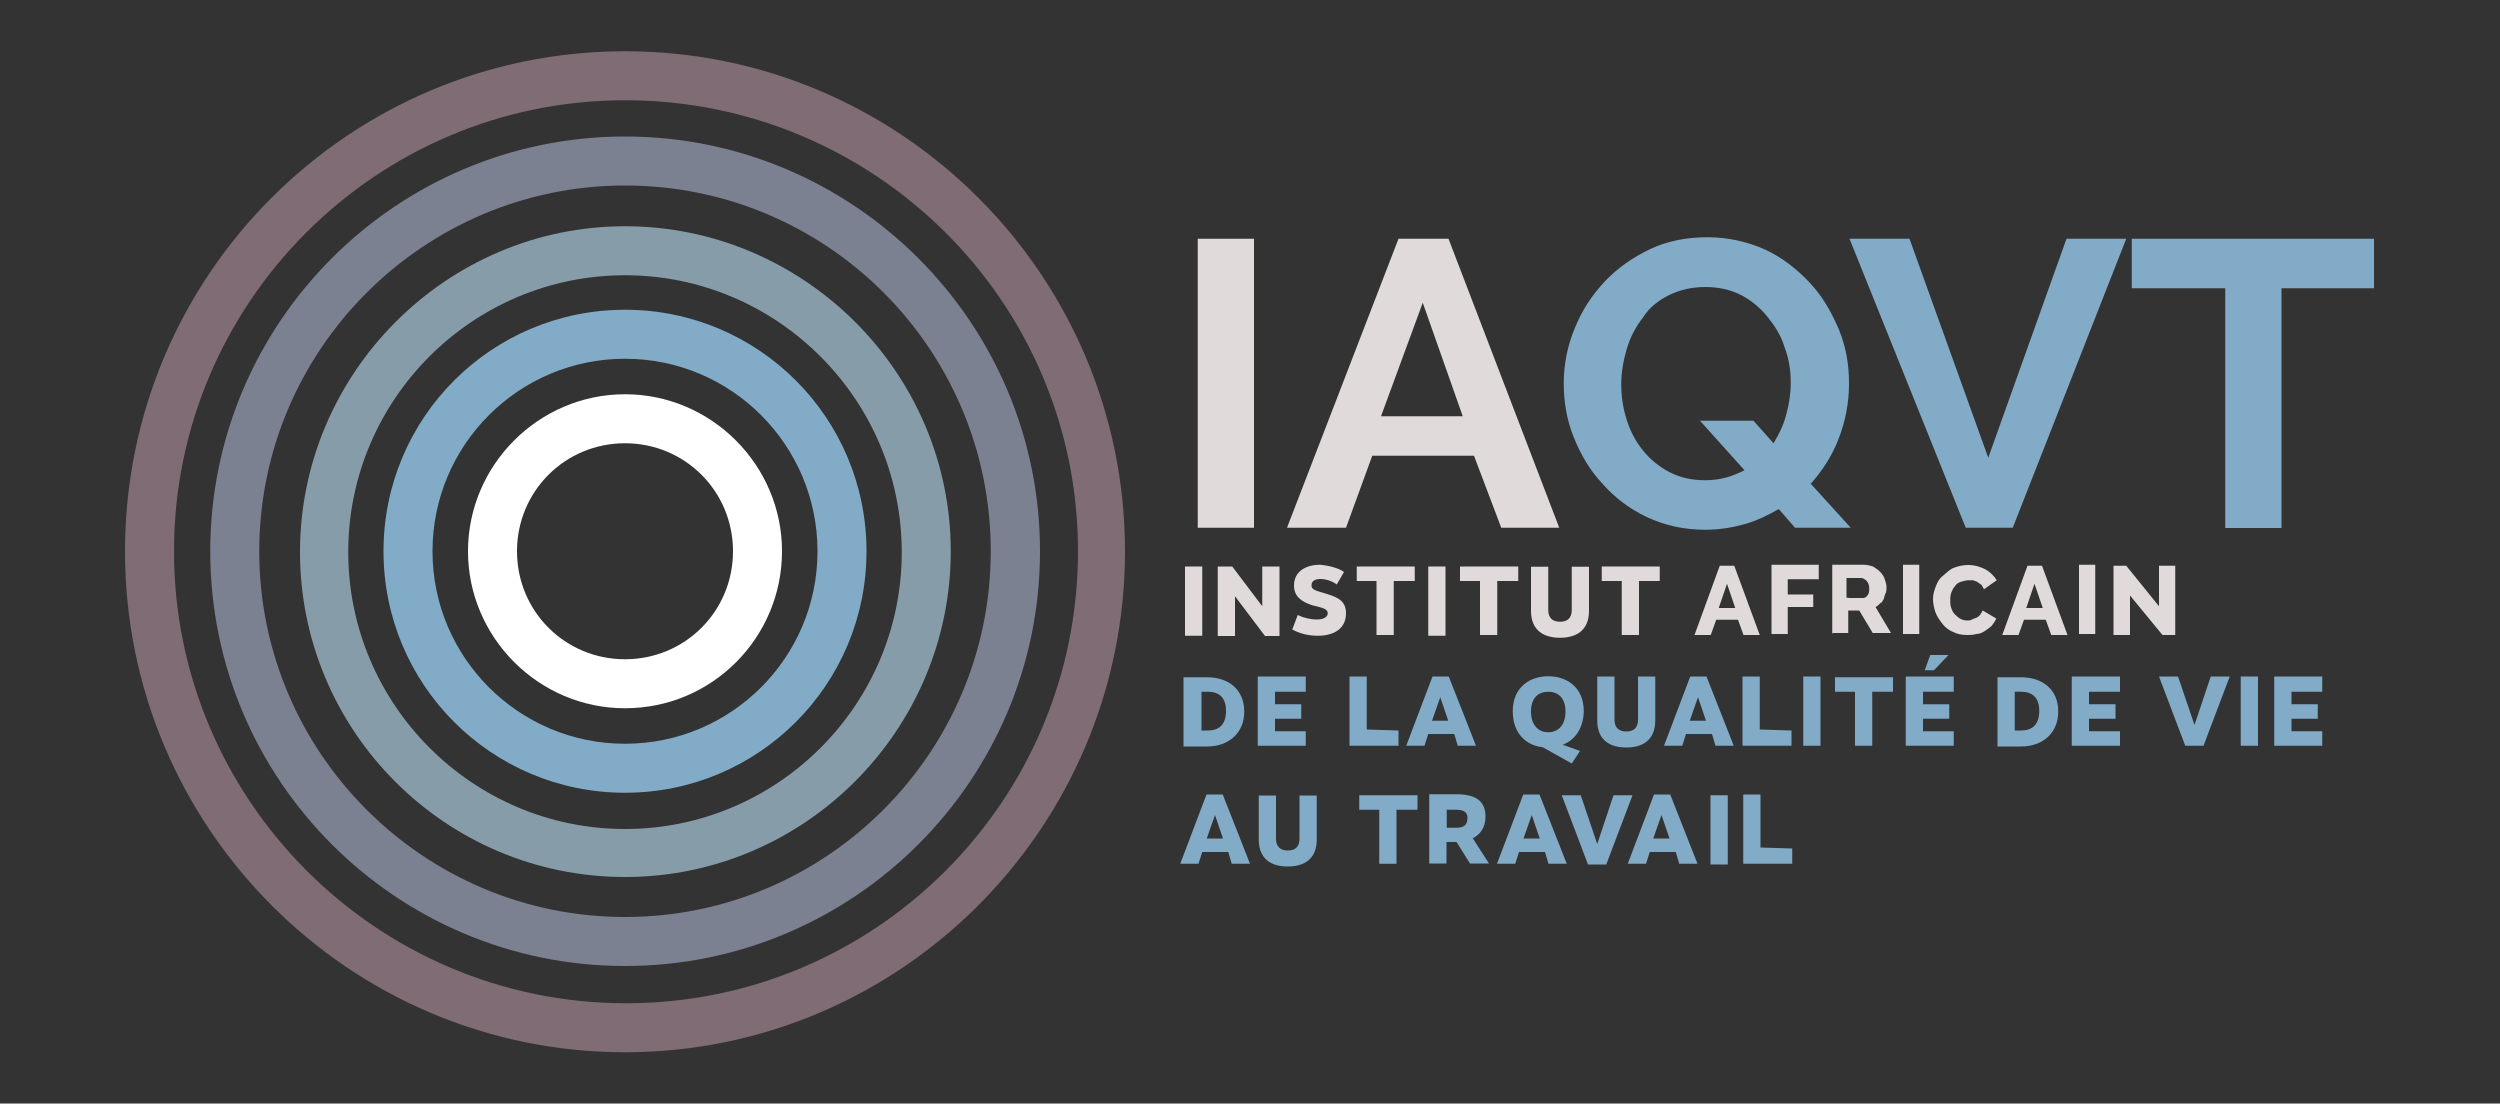 <?xml version="1.0" encoding="utf-8"?>
<!-- Generator: Adobe Illustrator 28.2.0, SVG Export Plug-In . SVG Version: 6.00 Build 0)  -->
<svg version="1.1" id="Calque_1" xmlns="http://www.w3.org/2000/svg" xmlns:xlink="http://www.w3.org/1999/xlink" x="0px" y="0px"
	 viewBox="0 0 1000 441.4" style="enable-background:new 0 0 1000 441.4;" xml:space="preserve">
<rect x="0" y="0" width="1000" height="441.4" fill="#333333" stroke="none"/>
<style type="text/css">
	.st0{fill:#E1DADA;}
	.st1{fill:#82ABC7;}
	.st2{fill:#FFFFFF;}
	.st3{fill:#81ABC7;}
	.st4{fill:#869DA9;}
	.st5{fill:#7B8190;}
	.st6{fill:#7F6C74;}
</style>
<g>
	<rect x="474" y="226.6" class="st0" width="6.9" height="27.7"/>
	<polygon class="st0" points="511.8,254.4 506,254.4 494,238.5 494,254.4 487.1,254.4 487.1,226.6 492.9,226.6 504.9,242.5 
		504.9,226.6 511.8,226.6 	"/>
	<g>
		<path class="st0" d="M537.6,228.8l-2.9,5c-1.8-1.4-4.4-2.2-6.5-2.2s-3.6,0.7-3.6,2.5c0,2.2,2.5,2.2,6.5,3.6
			c4.7,1.4,7.3,3.2,7.3,7.6c0,6.1-4.7,9-11.3,9c-3.3,0-6.9-0.7-10.2-2.5l2.2-5.8c2.2,1.1,5.1,1.8,7.6,1.8c2.9,0,4.4-1.1,4.4-2.5
			c0-1.8-2.2-2.2-6.2-3.2c-4.4-1.4-7.3-3.6-7.3-7.9c0-5.4,4.4-8.3,10.5-8.3C532.1,226.3,535.8,227.4,537.6,228.8"/>
	</g>
	<polygon class="st0" points="557.5,232.4 557.5,254 550.6,254 550.6,232.4 542.7,232.4 542.7,226.6 565.9,226.6 565.9,232.4 	"/>
	<rect x="571.3" y="226.6" class="st0" width="6.9" height="27.7"/>
	<polygon class="st0" points="598.9,232.4 598.9,254 592,254 592,232.4 584,232.4 584,226.6 607.3,226.6 607.3,232.4 	"/>
	<g>
		<path class="st0" d="M635.6,244.3c0,7.9-5.1,10.8-11.6,10.8s-11.6-2.9-11.6-10.8v-17.6h6.9v17.3c0,2.9,1.5,4.7,4.7,4.7
			c2.9,0,4.7-1.4,4.7-4.7v-17.3h6.9V244.3z"/>
	</g>
	<polygon class="st0" points="655.6,232.4 655.6,254 648.7,254 648.7,232.4 640.7,232.4 640.7,226.6 663.9,226.6 663.9,232.4 	"/>
	<g>
		<path class="st1" d="M480.6,292.2h2.5c4.4,0,7.3-2.2,7.3-7.9c0-5.4-2.9-7.6-7.3-7.6h-2.5V292.2z M482.8,270.9
			c8.7,0,14.9,5,14.9,13.7c0,8.6-6.2,14-14.9,14h-9.4v-27.7H482.8z"/>
	</g>
	<polygon class="st1" points="510,276.7 510,281.7 520.5,281.7 520.5,287.5 510,287.5 510,292.5 522.3,292.5 522.3,298.3 
		503.1,298.3 503.1,270.6 522.3,270.6 522.3,276.7 	"/>
	<polygon class="st1" points="559.4,292.2 559.4,298.3 539.8,298.3 539.8,270.6 546.7,270.6 546.7,291.8 	"/>
	<path class="st1" d="M576.1,278.9l-3.3,9.4h6.5L576.1,278.9z M571.3,293.6l-1.5,4.7h-7.3l10.5-27.7h6.5l10.9,27.7h-7.3l-1.4-4.7
		H571.3z"/>
	<g>
		<path class="st1" d="M619.3,292.9c4,0,6.9-2.9,6.9-8.3s-2.9-7.9-6.9-7.9s-6.9,2.5-6.9,7.9S615.3,292.9,619.3,292.9 M625.1,297.9
			l6.9,2.5l-3.3,5l-11.6-6.5c-6.5-0.7-12-5.4-12-14.4c0-9.7,6.9-14,14.2-14s14.2,4.3,14.2,14C633.4,291.5,629.8,296.1,625.1,297.9"
			/>
		<path class="st1" d="M662.1,288.2c0,7.9-5.1,10.8-11.6,10.8s-11.6-2.9-11.6-10.8v-17.6h6.9v17.3c0,2.9,1.5,4.7,4.7,4.7
			c2.9,0,4.7-1.4,4.7-4.7v-17.3h6.9V288.2z"/>
	</g>
	<path class="st1" d="M679.2,278.9l-3.3,9.4h6.5L679.2,278.9z M674.4,293.6l-1.5,4.7h-7.3l10.5-27.7h6.5l10.9,27.7h-7.3l-1.4-4.7
		H674.4z"/>
	<polygon class="st1" points="716.6,292.2 716.6,298.3 697,298.3 697,270.6 703.9,270.6 703.9,291.8 	"/>
	<rect x="721.3" y="270.6" class="st1" width="6.9" height="27.7"/>
	<polygon class="st1" points="748.9,276.7 748.9,298.3 742,298.3 742,276.7 734,276.7 734,270.9 757.2,270.9 757.2,276.7 	"/>
	<path class="st1" d="M769.9,268.1l2.2-6.1h7.3l-5.8,6.1H769.9z M769.2,276.7v5h10.5v5.8h-10.5v5h12.3v5.8h-19.2v-27.7h19.2v6.1
		H769.2z"/>
	<g>
		<path class="st1" d="M805.9,292.2h2.5c4.4,0,7.3-2.2,7.3-7.9c0-5.4-2.9-7.6-7.3-7.6h-2.5V292.2z M808.4,270.9
			c8.7,0,14.9,5,14.9,13.7c0,8.6-6.2,14-14.9,14H799v-27.7H808.4z"/>
	</g>
	<polygon class="st1" points="835.6,276.7 835.6,281.7 846.2,281.7 846.2,287.5 835.6,287.5 835.6,292.5 848,292.5 848,298.3 
		828.7,298.3 828.7,270.6 848,270.6 848,276.7 	"/>
	<polygon class="st1" points="874.1,298.3 863.6,270.6 871.2,270.6 877.8,290 884.3,270.6 891.9,270.6 881.4,298.3 	"/>
	<rect x="896.3" y="270.6" class="st1" width="6.9" height="27.7"/>
	<polygon class="st1" points="916.6,276.7 916.6,281.7 927.1,281.7 927.1,287.5 916.6,287.5 916.6,292.5 928.9,292.5 928.9,298.3 
		909.7,298.3 909.7,270.6 928.9,270.6 928.9,276.7 	"/>
	<path class="st1" d="M486,326l-3.3,9.4h6.5L486,326z M480.9,340.8l-1.5,4.7h-7.3l10.5-27.7h6.5l10.9,27.7h-7.3l-1.4-4.7H480.9z"/>
	<g>
		<path class="st1" d="M526.7,335.8c0,7.9-5.1,10.8-11.6,10.8c-6.5,0-11.6-2.9-11.6-10.8v-17.6h6.9v17.3c0,2.9,1.5,4.7,4.7,4.7
			c2.9,0,4.7-1.4,4.7-4.7v-17.3h6.9V335.8z"/>
	</g>
	<polygon class="st1" points="558.6,323.9 558.6,345.5 551.7,345.5 551.7,323.9 543.7,323.9 543.7,318.1 567,318.1 567,323.9 	"/>
	<g>
		<path class="st1" d="M582.6,331.1c2.9,0,4.4-1.1,4.4-4c0-2.2-1.5-3.2-4.7-3.2h-3.6v7.2H582.6z M582.6,336.8h-0.7h-3.3v8.6h-6.9
			v-27.7h10.9c8.3,0,11.6,3.2,11.6,9c0,4.3-2.2,7.2-5.1,8.6l6.5,10.1H588L582.6,336.8z"/>
	</g>
	<path class="st1" d="M612.7,326l-3.3,9.4h6.5L612.7,326z M607.6,340.8l-1.5,4.7h-7.3l10.5-27.7h6.5l10.9,27.7h-7.3l-1.4-4.7H607.6z
		"/>
	<polygon class="st1" points="635.2,345.8 624.7,318.1 632.3,318.1 638.9,337.6 645.4,318.1 653,318.1 642.5,345.8 	"/>
	<path class="st1" d="M664.6,326l-3.3,9.4h6.5L664.6,326z M659.9,340.8l-1.5,4.7h-7.3l10.5-27.7h6.5l10.9,27.7h-7.3l-1.4-4.7H659.9z
		"/>
	<rect x="684.2" y="318.1" class="st1" width="6.9" height="27.7"/>
	<polygon class="st1" points="716.9,339.4 716.9,345.5 697.3,345.5 697.3,317.8 704.2,317.8 704.2,339 	"/>
	<rect x="479.1" y="95.5" class="st0" width="22.5" height="115.6"/>
	<path class="st0" d="M585.1,166.5l-16-45.4l-16.7,45.4H585.1z M559.4,95.5h20l44.3,115.6h-23.2l-10.9-28.8h-40.7l-10.5,28.8h-23.6
		L559.4,95.5z"/>
	<g>
		<path class="st1" d="M682.1,192.1c2.9,0,5.8-0.4,8.4-1.1c2.5-0.7,5.1-1.8,7.3-2.9l-17.8-19.8h21.4l8,9c2.2-3.6,4-7.2,5.1-11.5
			c1.1-4,1.8-8.3,1.8-12.6c0-5-0.7-9.7-2.5-14.4c-1.4-4.7-4-8.6-6.9-12.2c-2.9-3.6-6.5-6.5-10.5-8.6c-4.4-2.2-9.1-3.2-14.2-3.2
			c-5.4,0-10.2,1.1-14.5,3.2c-4.4,2.2-8,5-10.5,9c-2.9,3.6-5.1,7.9-6.5,12.6c-1.4,4.7-2.2,9.4-2.2,14c0,5,0.7,9.7,2.2,14.4
			c1.5,4.7,3.6,8.6,6.5,12.2c2.9,3.6,6.5,6.5,10.5,8.6C671.9,191,676.6,192.1,682.1,192.1 M711.5,203.6c-4.4,2.5-8.7,4.7-13.8,6.1
			c-5.1,1.4-10.2,2.2-15.6,2.2c-8.7,0-16.3-1.8-23.2-5c-6.9-3.2-13.1-7.9-17.8-13.3c-5.1-5.4-8.7-11.5-11.6-18.7
			c-2.9-7.2-4-14.4-4-21.6c0-7.6,1.5-15.1,4.4-22c2.9-7.2,6.9-13.3,12-18.7c5.1-5.4,11.3-9.7,18.2-13c6.9-3.2,14.5-4.7,22.9-4.7
			s16,1.8,23.2,5c6.9,3.2,12.7,7.9,17.8,13.3c5.1,5.4,8.7,11.9,11.6,18.7c2.9,7.2,4,14,4,21.6c0,7.6-1.4,14.8-4,21.6
			c-2.5,6.8-6.5,13-11.3,18.4l16,17.6H718L711.5,203.6z"/>
	</g>
	<polygon class="st1" points="763.8,95.5 795.3,183.1 826.6,95.5 850.5,95.5 805.1,211.1 786.3,211.1 739.8,95.5 	"/>
	<polygon class="st1" points="852.7,95.5 852.7,115.3 890.1,115.3 890.1,211.2 912.6,211.2 912.6,115.3 950,115.3 949.6,115.3 
		949.6,95.5 	"/>
	<path class="st0" d="M694.1,243.2l-3.3-9.7l-3.3,9.7H694.1z M687.9,226.3h5.8l10.2,27.7h-6.5l-2.2-6.1h-8.7l-2.2,6.1h-6.5
		L687.9,226.3z"/>
	<polygon class="st0" points="708.6,253.6 708.6,225.9 727.5,225.9 727.5,231.7 715.1,231.7 715.1,237.8 725.3,237.8 725.3,242.8 
		715.1,242.8 715.1,253.6 	"/>
	<g>
		<path class="st0" d="M739.4,239.2h5.8c0.7,0,1.5-0.4,1.8-1.1c0.7-0.7,0.7-1.8,0.7-2.9c0-1.1-0.4-2.2-1.1-2.9
			c-0.7-0.7-1.5-1.1-2.2-1.1h-5.8v7.9H739.4z M732.9,253.6v-27.7h12.7c1.5,0,2.5,0.4,3.6,0.7c1.1,0.7,2.2,1.4,2.9,2.2
			c0.7,0.7,1.5,1.8,1.8,2.9c0.4,1.1,0.7,2.2,0.7,3.2c0,0.7,0,1.8-0.4,2.5s-0.4,1.4-0.7,2.2c-0.4,0.7-0.7,1.4-1.5,1.8
			c-0.7,0.7-1.1,1.1-1.8,1.4l6.2,10.4h-7.3l-5.4-9h-4.4v9h-6.5V253.6z"/>
	</g>
	<rect x="761.2" y="225.9" class="st0" width="6.5" height="27.7"/>
	<g>
		<path class="st0" d="M773.2,239.6c0-1.8,0.4-3.2,1.1-5c0.7-1.8,1.4-3.2,2.9-4.3c1.4-1.1,2.5-2.5,4.4-3.2c1.8-0.7,3.6-1.1,5.8-1.1
			c2.5,0,4.7,0.7,6.9,1.8c1.8,1.1,3.3,2.5,4.4,4.3l-5.1,3.6c-0.4-0.7-0.7-1.4-1.1-1.8c-0.4-0.4-1.1-0.7-1.5-1.1
			c-0.7-0.4-1.1-0.4-1.8-0.7h-1.8c-1.1,0-2.2,0.4-3.3,0.7c-1.1,0.4-1.8,1.1-2.2,1.8c-0.7,0.7-1.1,1.8-1.4,2.5
			c-0.4,1.1-0.4,2.2-0.4,2.9c0,1.1,0,2.2,0.4,3.2c0.4,1.1,0.7,1.8,1.4,2.5c0.7,0.7,1.5,1.4,2.2,1.8c0.7,0.4,1.8,0.7,2.9,0.7
			c0.7,0,1.1,0,1.8-0.4c0.7-0.4,1.1-0.4,1.8-0.7c0.7-0.4,1.1-0.7,1.4-1.1s0.7-1.1,1.1-1.8l5.4,3.2c-0.4,1.1-1.1,1.8-1.8,2.9
			c-0.7,0.7-1.8,1.4-2.9,2.2c-1.1,0.7-2.2,1.1-3.3,1.1c-1.1,0.4-2.5,0.4-3.6,0.4c-2.2,0-4-0.4-5.4-1.1c-1.8-0.7-3.3-1.8-4.4-3.2
			c-1.1-1.4-2.2-2.9-2.9-4.7C773.6,243.2,773.2,241.4,773.2,239.6"/>
	</g>
	<path class="st0" d="M817.1,243.2l-3.3-9.7l-3.3,9.7H817.1z M811,226.3h5.8l10.2,27.7h-6.5l-2.2-6.1h-8.7l-2.2,6.1h-6.5L811,226.3z
		"/>
	<rect x="831.6" y="225.9" class="st0" width="6.5" height="27.7"/>
	<polygon class="st0" points="852,238.2 852,254 845.4,254 845.4,226.3 850.5,226.3 863.6,242.5 863.6,226.3 870.1,226.3 870.1,254 
		865,254 	"/>
	<g>
		<g>
			<path class="st2" d="M250,283.3c-34.5,0-62.8-28.3-62.8-62.8s28.3-62.8,62.8-62.8s62.8,28.3,62.8,62.8S284.9,283.3,250,283.3z
				 M250,177.3c-24,0-43.2,19.2-43.2,43.2s19.2,43.2,43.2,43.2s43.2-19.2,43.2-43.2S274,177.3,250,177.3z"/>
		</g>
		<g>
			<path class="st3" d="M250,317.1c-53.4,0-96.6-43.2-96.6-96.6s43.2-96.6,96.6-96.6s96.6,43.2,96.6,96.6S303.4,317.1,250,317.1z
				 M250,143.5c-42.5,0-77,34.5-77,77s34.5,77,77,77s77-34.5,77-77S292.5,143.5,250,143.5z"/>
		</g>
		<g>
			<path class="st4" d="M250,350.8c-71.9,0-130-58.5-130-130S178.5,90.5,250,90.5s130.3,58.5,130.3,130S321.9,350.8,250,350.8z
				 M250,110.1c-61,0-110.7,49.7-110.7,110.7S189,331.6,250,331.6s110.7-49.7,110.7-110.7S311,110.1,250,110.1z"/>
		</g>
		<g>
			<path class="st5" d="M250,386.4c-91.5,0-165.9-74.4-165.9-165.9S158.6,54.6,250,54.6S416,129,416,220.5S341.5,386.4,250,386.4z
				 M250,74.2c-80.6,0-146.3,65.7-146.3,146.3S169.4,366.8,250,366.8s146.3-65.7,146.3-146.3S331,74.2,250,74.2z"/>
		</g>
		<g>
			<path class="st6" d="M250,420.9c-110.4,0-200-90-200-200.4s89.7-200,200-200s200,89.7,200,200S360.4,420.9,250,420.9z M250,40.1
				c-99.5,0-180.4,81-180.4,180.4s81,180.8,180.8,180.8s180.8-81,180.8-180.8S349.9,40.1,250,40.1z"/>
		</g>
	</g>
</g>
</svg>
